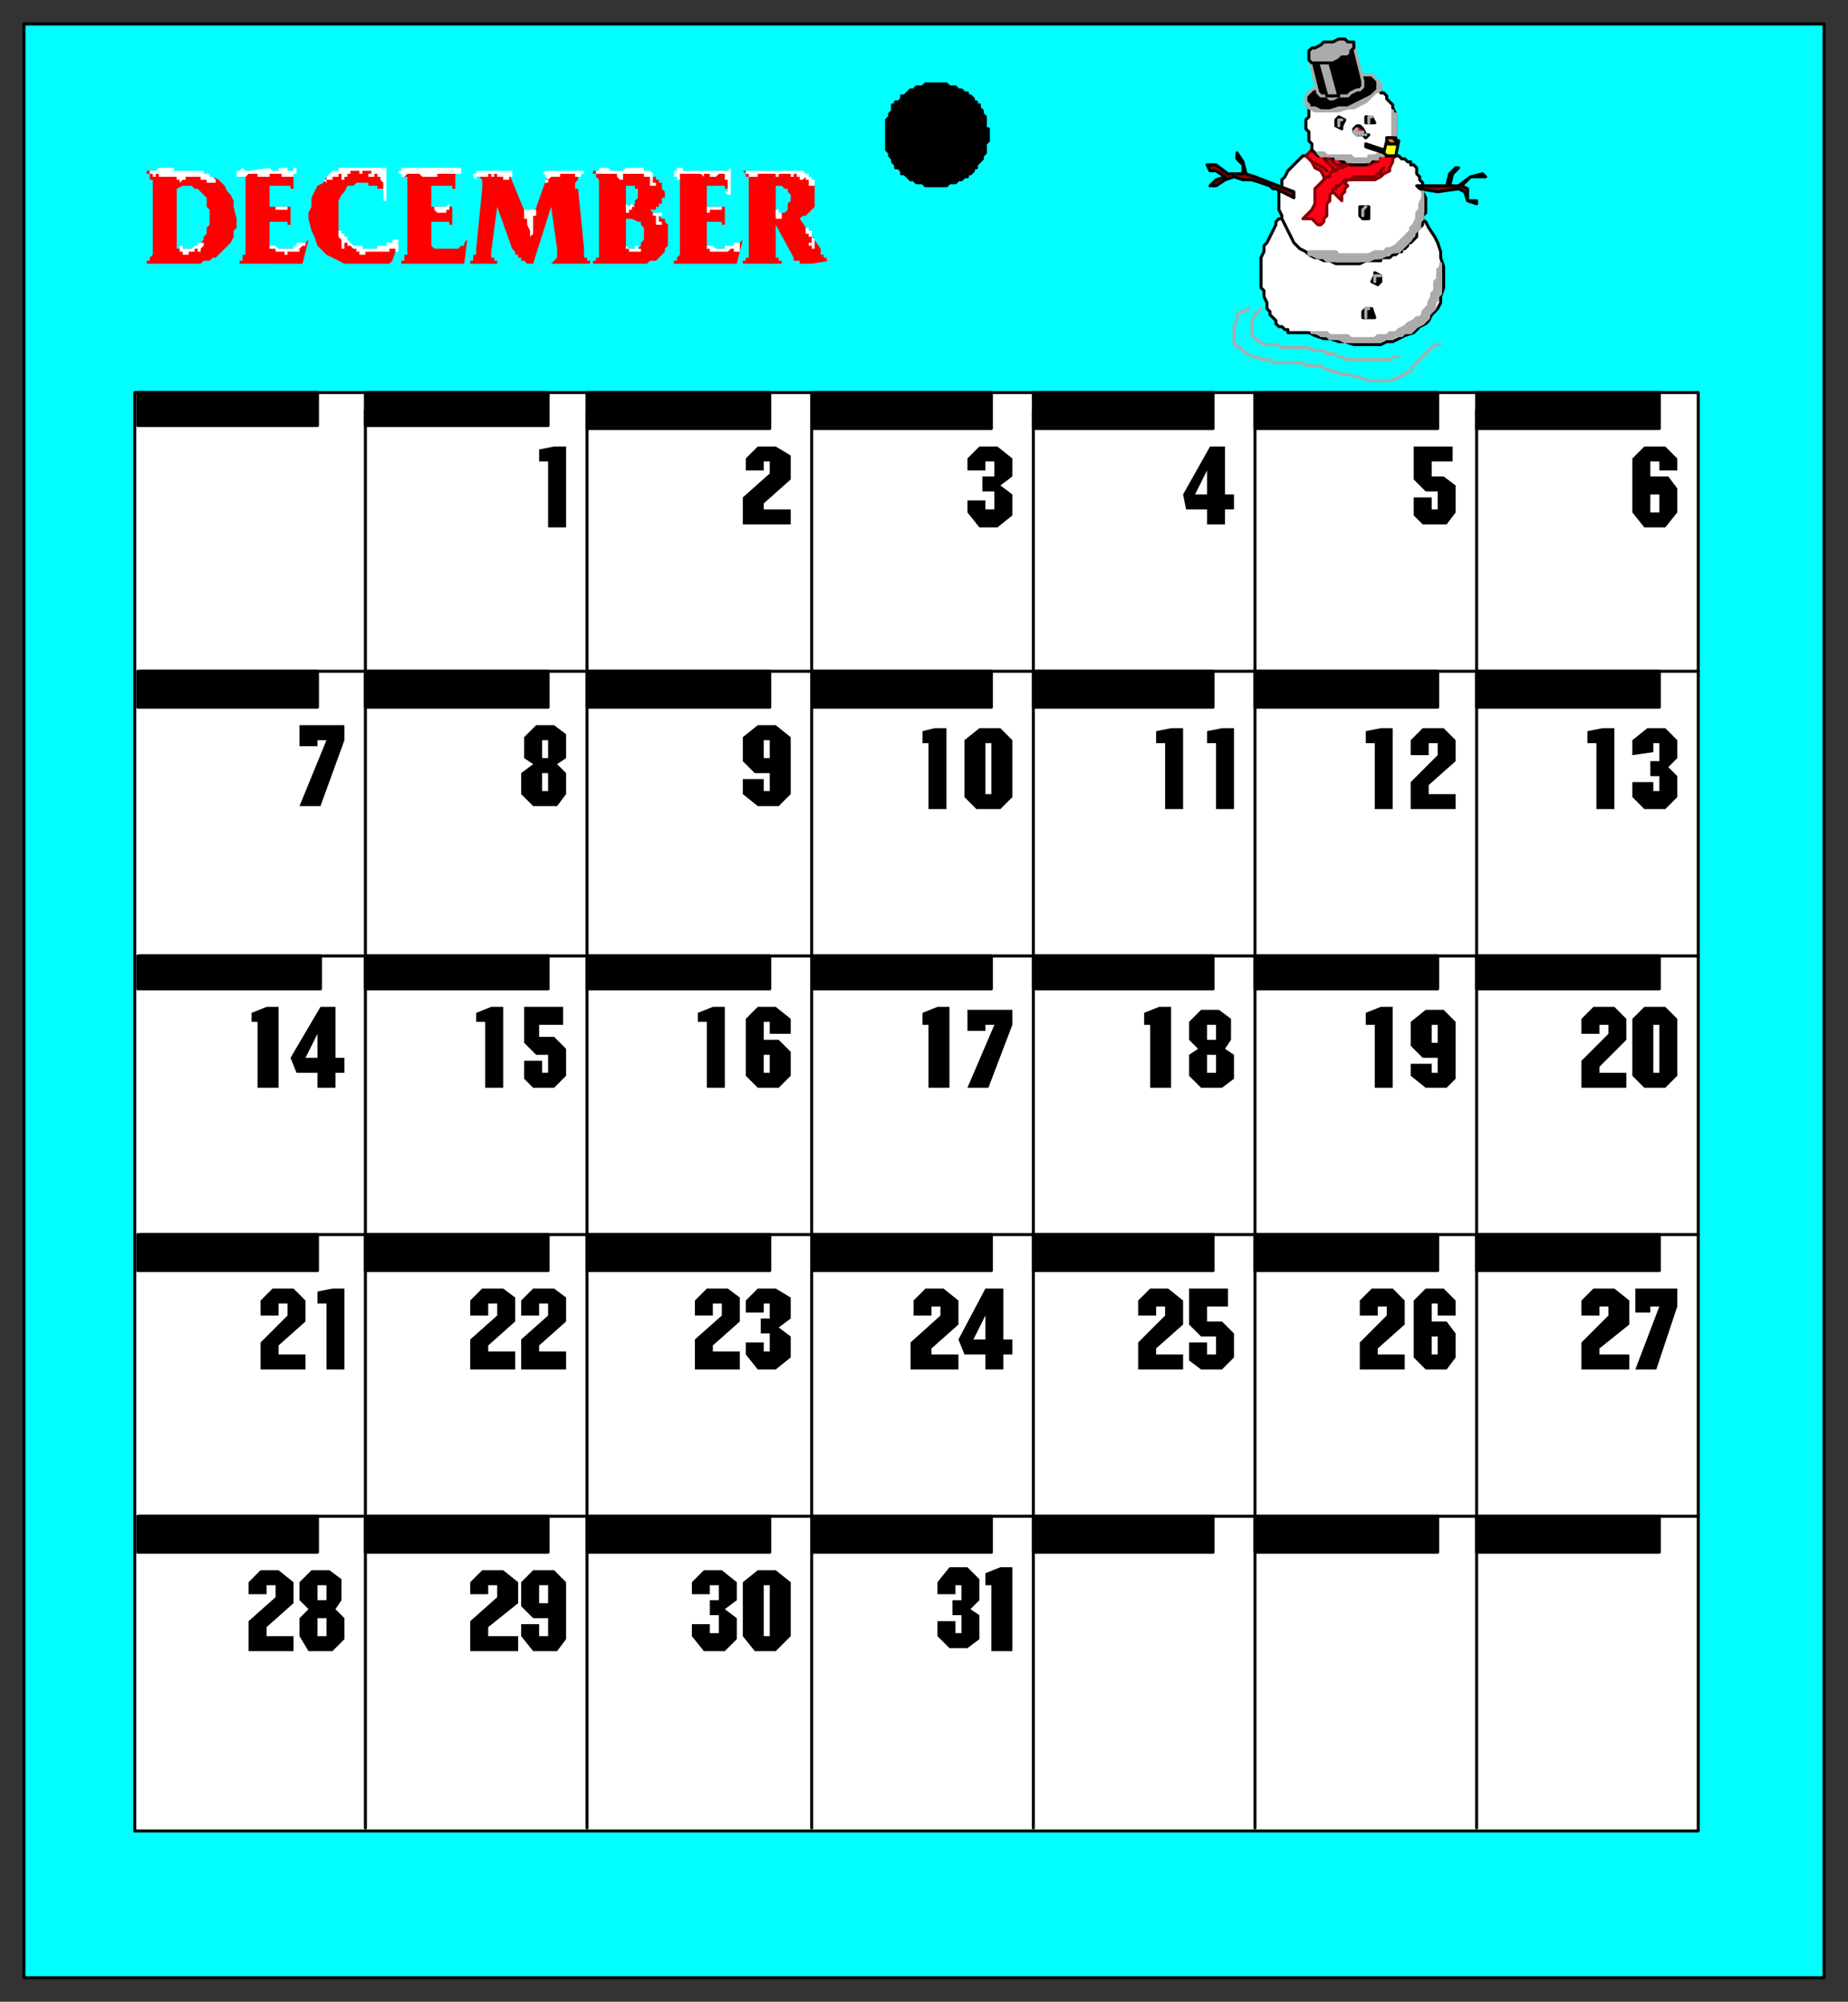 <svg xmlns="http://www.w3.org/2000/svg" fill-rule="evenodd" height="668" preserveAspectRatio="none" stroke-linecap="round" width="617"><rect width="100%" height="100%" fill="#333333" stroke="none"/><style>.brush0{fill:#fff}.pen0{stroke:#000;stroke-width:1;stroke-linejoin:round}.brush1{fill:#0ff}.brush2{fill:#000}.pen1,.pen2{stroke:none}.brush3{fill:red}.pen4,.pen5{stroke:#ababab;stroke-width:1;stroke-linejoin:round}.pen5{stroke:#850202}.brush6{fill:#ababab}.brush7{fill:#ffff14}</style><path class="pen0 brush1" d="M8 660h601V8H8v652z"/><path class="pen0 brush2" d="M330 45h0v-2h-1v-4l-1-1h0v-1l-1-1v-1h-1v-1h-1v-1l-1-1h-1v-1h-1l-1-1h-1 0l-1-1h-1 0-1l-1-1h-3 0-4l-1 1h0-2l-1 1h0-1l-1 1h0l-1 1h-1v1l-1 1h-1v1h-1v2l-1 1h0v1l-1 1v3h0v5h0v2l1 1v1h0l1 1v1h0l1 1v1h1l1 1v1h1l1 1h0l1 1h1l1 1h2l1 1h7l1-1h2l1-1h1l1-1h1v-1h1l1-1v-1h1v-1l1-1h0l1-1v-1h0l1-1v-3h0l1-1v-2h0z"/><path class="pen0 brush0" d="M45 611h522V131H45v480z"/><path class="pen0" fill="none" d="M122 610V137m74 473V137m75 473V137m74 473V137m74 473V131m74 479V137m74 87H47m520 95H47m520 93H47m520 94H47"/><path class="pen0 brush2" d="M46 142h60v-11H46v11zm76 0h61v-11h-61v11zm74 1h61v-12h-61v12zm75 0h60v-12h-60v12zm74 0h60v-12h-60v12zm74 0h61v-12h-61v12zm74 0h61v-12h-61v12zM46 236h60v-12H46v12zm76 0h61v-12h-61v12zm74 0h61v-12h-61v12zm75 0h60v-12h-60v12zm74 0h60v-12h-60v12zm74 0h61v-12h-61v12zm74 0h61v-12h-61v12zM46 330h61v-11H46v11zm76 0h61v-11h-61v11zm74 0h61v-11h-61v11zm75 0h60v-11h-60v11zm74 0h60v-11h-60v11zm74 0h61v-11h-61v11zm74 0h61v-11h-61v11zM46 424h60v-12H46v12zm76 0h61v-12h-61v12zm74 0h61v-12h-61v12zm75 0h60v-12h-60v12zm74 0h60v-12h-60v12zm74 0h61v-12h-61v12zm74 0h61v-12h-61v12zM46 518h60v-12H46v12zm76 0h61v-12h-61v12zm74 0h61v-12h-61v12zm75 0h60v-12h-60v12zm74 0h60v-12h-60v12zm74 0h61v-12h-61v12zm74 0h61v-12h-61v12z"/><path class="pen1 brush2" d="M406 446h-5l-4-4v-12h13v6h-7v5h5l4 4v8l-4 4h-7l-4-3v-6h6v4h3v-6zm-17-10h-3v3h-6v-5l4-4h6l5 4v8l-9 8v2h9v5h-15v-9l9-9v-3zm20-86 3 2v8l-4 3h-7l-4-4v-7l3-2-3-3v-6l4-4h6l4 3v7l-2 3zm-25-8h-2v-4l5-2h4v27h-7v-21zm22-94h-3v-4l5-1h4v27h-6v-22zm-17 0h-3v-4l5-1h4v27h-6v-22zm14-78h-7l-1-5 9-16h5v16h3v5h-3v5h-6v-5z"/><path class="pen2 brush0" d="m403 157-4 8h4v-8zm3 185h-3v5h3v-5zm0 10h-3v6h3v-6z"/><path class="pen1 brush2" d="M554 436h-3v2h-5v-8h14v6l-7 21h-7l8-21zm-17 0h-3v3h-6v-5l4-4h7l5 4v8l-10 8v2h10v5h-16v-9l9-9v-3zm12-100h7l4 4v19l-4 4h-7l-4-4v-19l4-4zm-12 6h-3v3h-6v-5l4-4h7l4 4v7l-9 9v2h9v5h-15v-9l9-9v-3zm17-94h-2v3l-7 1v-5l5-4h6l4 4v6l-3 3 3 3v7l-4 4h-7l-4-4v-5h7v3h2v-5h-3v-5h3v-6zm-21 0h-3v-4l5-1h4v27h-6v-22zm21-94h-3v5h6l3 4v8l-4 5h-7l-4-5v-18l4-4h7l4 4v4h-6v-3z"/><path class="pen2 brush0" d="M554 165h-3v6h3v-6zm-2 177v16h2v-16h-2z"/><path class="pen1 brush2" d="M253 524h6l5 4v18l-5 5h-7l-4-5v-18l5-4zm-13 5h-3v3h-6v-4l4-4h6l5 4v6l-4 3 4 3v7l-4 4h-7l-4-5v-4h6v3h3v-6h-3v-5h3v-5zm17-94h-2v3h-6v-4l4-4h6l5 3v7l-4 3 4 3v7l-5 4h-6l-4-5v-4h6v3h2v-6h-3v-5h3v-5zm-16 0h-3v4h-6v-5l4-4h7l4 3v8l-9 8v2h9v6h-15v-10l9-8v-4zm16-94h-2v6h5l4 4v8l-4 4h-7l-4-4v-19l4-4h6l5 4v5h-7v-4zm-21 0h-3v-3l5-2h4v27h-6v-22zm21-83h-5l-4-4v-8l5-4h6l5 4v19l-4 4h-7l-5-4v-5h7v4h2v-6zm0-104h-2v3h-6v-4l4-4h6l5 3v8l-9 8v2h9v5h-16v-9l9-8v-4z"/><path class="pen2 brush0" d="M257 247h-2v6h2v-6zm0 105h-2v6h2v-6zm-2 177v17h2v-17h-2z"/><path class="pen1 brush2" d="M183 540h-5l-4-4v-8l4-4h7l4 4v19l-3 4h-8l-4-5v-4h6v4h3v-6zm-17-11h-3v3h-6v-4l4-4h7l5 4v7l-10 8v3h10v5h-16v-10l9-8v-4zm17-94h-3v4h-6v-5l4-4h7l4 3v8l-9 8v2h9v6h-15v-10l9-8v-4zm-17 0h-3v4h-6v-5l4-4h7l4 3v8l-9 8v2h9v6h-15v-10l9-8v-4zm17-83h-4l-4-4v-12h13v6h-8v4h5l4 4v9l-4 4h-7l-3-3v-6h6v4h2v-6zm-21-11h-3v-3l5-2h4v27h-6v-22zm24-86 3 3v7l-3 4h-8l-4-4v-7l4-3-3-2v-7l4-4h6l4 3v8l-3 2zm-3-101h-3v-4l5-1h4v27h-6v-22z"/><path class="pen2 brush0" d="M183 258h-2v6h2v-6zm0-11h-2v6h2v-6zm0 282h-3v6h3v-6z"/><path class="pen1 brush2" d="m112 537 3 3v7l-4 4h-8l-3-5v-6l3-3-3-3v-6l4-4h6l4 3v7l-2 3zm-20-8h-3v3h-6v-4l4-4h6l5 4v7l-9 8v3h9v5H83v-10l9-8v-4zm17-94h-3v-4l5-1h4v27h-6v-22zm-13 0h-3v4h-6v-5l4-4h7l4 4v7l-9 8v3h9v5H87v-9l9-9v-4zm10-77h-7l-2-5 10-17h5v17h3v5h-3v5h-6v-5zm-20-17h-2v-3l5-2h4v27h-7v-22zm23-94h-3v2h-6v-7h15v5l-8 22h-7l9-22z"/><path class="pen2 brush0" d="m106 345-4 8h4v-8zm3 195h-3v6h3v-6zm0-11h-3v5h3v-5z"/><path class="pen1 brush2" d="M480 353h-5l-4-4v-8l5-4h6l4 4v19l-3 3h-7l-5-4v-4h7v3h2v-5zm-21-11h-3v-4l5-2h4v27h-6v-21zm21-94h-3v4h-6v-5l4-4h7l4 4v7l-9 8v3h9v5h-15v-9l9-9v-4zm-21 0h-3v-4l5-1h4v27h-6v-22zm21-84h-4l-4-4v-11h13v5h-7v5h4l4 3v9l-3 4h-8l-3-3v-6h6v4h2v-6z"/><path class="pen2 brush0" d="M480 342h-2v6h2v-6z"/><path class="pen1 brush2" d="M480 435h-2v6h5l3 4v8l-3 4h-7l-4-4v-19l4-4h6l4 4v5h-6v-4zm-17 1h-3v3h-6v-5l4-4h7l4 4v8l-9 8v2h9v5h-15v-9l9-9v-3z"/><path class="pen2 brush0" d="M480 446h-2v6h2v-6z"/><path class="pen1 brush2" d="M329 452h-7l-2-5 9-17h6v17h3v5h-3v5h-6v-5zm-15-16h-3v3h-6v-5l4-4h6l5 4v8l-9 8v2h9v5h-16v-9l10-9v-3zm18-94h-3v2h-6v-7h15v5l-8 21h-7l9-21zm-22 0h-2v-4l5-2h4v27h-7v-21zm17-99h7l4 4v19l-4 4h-8l-4-4v-19l5-4zm-17 5h-2v-4l4-1h4v27h-6v-22zm22-94h-3v3h-6v-4l4-4h6l5 4v6l-4 3 4 3v7l-5 4h-6l-4-5v-4h6v3h3v-6h-4v-5h4v-5z"/><path class="pen2 brush0" d="M329 248v17h2v-17h-2zm0 191-4 8h4v-8z"/><path class="pen1 brush2" d="M321 529h-2v3h-6v-4l4-5h6l4 4v7l-3 3 3 2v8l-4 3h-6l-4-4v-5h6v4h2v-6h-3v-5h3v-5zm10 0h-2v-4l5-2h4v28h-7v-22z"/><path class="brush3" d="M250 83V59h-1v-1l-1-1h16l1 1h3l1 1h1l1 1 1 1v8l-1 1-1 1-1 1h-1l-1 1 7 10v2h1v1h1v1h1l-6 1h-4v-1h-2v-1l-6-11v11h1v1h1v1h-13v-1h1v-1h1v-3zm-23-1V59h-1v-1l-1-1h18v7-1h-1v-1h-6v7h6v6h-1v-1h-5v9h8l1-1h1l1-1 1-1-2 8h-21v-1h1v-1l1-1v-3zm-27 0V60l-1-1v-1h-1v-1h17l1 1h1l1 1h1v1h1v1h1v2l1 1v2h-1v2h-1v1h-1v1h-2l1 1h1l1 1 1 1h1v1l1 1v7l-1 1v1l-1 1-1 1-1 1h-2l-1 1h-18v-1h1v-1h1v-4zm-41 1 2-20v-3l-1-1v-1h-1 11l7 17 6-17h11-1v2l-1 1v2h1l2 20v3h1v1h1v1h1-14l1-1 1-1v-3l-2-14-6 19h-2l-1-1h-1v-1h-1v-1h-1v-1l-1-1-5-14-2 15v2h1v1h1v1h1-11 1v-1h1v-2h1v-2zm-23-1V59h-1v-1h-1v-1h18v7-1h-1v-1h-7v7h7v6h-1v-1h-6v8l1 1h8l1-1h1v-1l1-1-1 8h-21v-1h1v-2h1v-3zm-33-9v-2l1-2v-3l1-2 1-2 2-1 1-2 2-1h2l2-1h4l2-1 2 1h5v7-1h-2v-1h-3v-1h-4l-1 1h-2l-1 2-1 1-1 2v10l1 1 1 2 2 1 1 2h4v1h1l1-1h4l1-1h2v-1h2l-2 6-1 1h-15l-2-1-2-1-2-1-2-2-1-1-1-3-1-2-1-4zm-21 9V59h-1v-1h-1v-1h18v7-1h-1v-1h-7v7h7v6h-1v-1h-6v8l1 1h8l1-1h1l1-1 1-1-2 8H80v-1h1v-2h1v-3zm-31 0V60h-1v-2h-1v-1h15l1 1h3l2 1h1l2 1 1 1 1 1 1 2 1 1 1 2v2l1 4v3l-1 1v2l-1 2-1 1-1 1-1 1-1 1-1 1h-1l-1 1h-2l-1 1H49v-1h1v-1l1-1v-3z" style="stroke:none"/><path class="pen0 brush0" d="m437 111 2 1 3 1h2l3 1h2l3 1h9l2-1h2l2-1 2-1 3-1 2-2 2-1 1-1 1-2 2-2 1-2v-2l1-3v-7l-1-3v-2l-1-3-1-2-2-3-1-2-2-1-1-2-2-1-2-1-2-1h-2l-2-1-2-1h-18l-2 1h-1l-1 1h-3l-1 1h-1l-1 1h-1l-1 1h-1l-1 1-1 1h-1l-1 1v1l-1 2-1 2-1 2-1 1v2l-1 2v10l1 1v2l1 2v2l1 1v1l1 1 1 1v1l1 1h1l1 1h1v1h7z"/><path class="pen0 brush0" d="M463 52h-2l-2-1h-2l-2-1h-5l-2-1-2 1h-5l-2 1-2 1h-2l-2 2-1 1-1 1-1 1-1 2-1 1v2l-1 2v6l1 2v1l1 2 1 2 1 2 1 2 1 1 1 1 2 1 1 1 2 1h1l2 1h2l2 1h8l2-1h5v-1h3l1-1h1l1-1h1v-1h1l1-1v-1h1l1-1 1-1v-2l1-1 1-1v-3l1-1v-5l-1-2v-3l-1-1v-1l-1-1v-2l-1-1h-1v-1h-1l-1-1h0-1l-1-1h-1 0-3z"/><path class="pen0" d="m432 64-13-5-3-1-1-4-2-3v2l2 2v3h-5l-4-3h-3l1 2h2l3 2-3 1-2 2h2l3-2 3-1 3 1h3l6 2 1 1h1l6 3v-2zm42-1 6 1 7-1 2 1 1 3 3 1v-1h-3v-4l-2-1 3-3h5l-1-1-4 1-4 3h-3l1-4 2-2h-1l-2 2-1 4h-10l1 1z" style="fill:#850202"/><path class="pen0 brush2" d="m459 92-1 2h0l2 1 1-1v-2h0l-2-1v1zm-4 12v2h4l-1-3h0-2l-1 1zm-1-34v2l1 1h2v-4h-3v1z"/><path class="pen4" fill="none" d="M461 92h-2v2m-2 9h-1v3m0-37-1 1h0v2"/><path class="pen5" style="fill:#ff0016" d="m438 50-1 1-1 1h0l1 1 1 1 1 2 2 1 1 2v1l-1 1-1 1-1 1v5l-1 2-1 1-1 1-1 1h3l1 1 1 1h1l1-1v-1l1-1v-4l1-1v-2l1-1 1 1 1 1 1 1v-2l1-1v-1l1-1-1-1h0l1-1h9l2-1h0l1-1 2-1v-1l1-2v-1l1-1-1-1-27-1z"/><path class="pen5" fill="none" d="M445 64v-1h1v-1h1l1-1h0l1-1m-7 0 1-1h1v-1l1-1h1l1-1h1l2-1h7l2-1h1m-22 0 2 1 2 1 1 1m-1-4 1 1 1 1 1 1 1 1m16-1-1 1v1h-1l-1 1h-4 0-2 0-1l-1 1h-1 0-1v1"/><path class="pen4 brush6" d="M437 84v1h1l2 1h2l1 1h14l2-1h2l2-1 2-1h2l1-1 1-1 1-1 1-1 1-2 1-1 1-1v-2l1-1v-9 2l-1 2v2l-1 1v2h0l-1 2-1 1v1l-1 1-1 1-1 1-1 1-1 1-2 1h-1l-1 1h-3l-2 1h-10l-1-1h-9z"/><path class="pen0 brush0" d="M444 53h3l1 1h2l1 1h5l1-1h1l1-1h1l1-1h2v-1l1-1 1-1v-1l1-1v-9l-1-2v-1l-1-1-1-1v-1l-1-1h-1v-1h-2l-1-1h-2l-1-1h-6l-1 1h-2 0-1 0-1v1h-1 0-1v1h-1 0l-1 1-1 1h0l-1 1v1l-1 1v3l-1 1v3h0l1 1v3l1 1v2h0l1 1h0l1 1h2l1 1h1z"/><path class="pen4 brush2" d="M450 36h2l2-1 2-1 2-2 1-1 2-1v-2l-1-1-1-1-1-1h-9l-2 1-3 1h-2l-2 2-2 1-1 1-1 1v3l1 1 2 1h8l3-1z"/><path class="pen4 brush2" d="M448 32h2l1-1 2-1h1l1-1v-2h0l-3-12-15 4 3 12h0l1 1h2l1 1h1l2-1h1z"/><path class="pen0 brush6" d="m445 21 2-1 1-1h2l1-1v-1l1-1h0v-2h-2l-1-1h-2l-2 1h-3l-1 1-2 1h-1l-1 1v2h0v1l1 1h7zm-5 0h4l3 11h-4l-3-11z"/><path class="pen4" fill="none" d="m436 34 1 1v1h2l2 1h3l3-1h3l2-1 2-1 2-1 2-1 1-1 1-1v-3"/><path class="pen0 brush3" d="M454 45h1l1 1h0l1-1h-1l-1-2-1-1h-1l-1 1v1h0l1 1h1z"/><path class="pen4" fill="none" d="M456 45h0m-1 0h0m0-1h0v1h0m-1-1h0v1h0m0-1v1h0m-1-2v2m0-1v1h0m0-2-1 1h0l1 1"/><path class="pen4 brush6" d="M440 51h0l1 1h5v1h3l1 1h7l1-1h2v-1h2l1-1 1-1v-1h1v-1h0v-1l1-1h0v-3h0v-1h0v-1h0v-1h0v-1h0v-1h-1v-1 1h0v8h-1v2l-1 1v1h-1l-1 1h0l-2 1h0-2v1h-3 0-2 0l-1-1h-1 0-3 0-2 0-1 0-1l-1-1h0-1 0-1 0z"/><path class="pen0 brush2" d="M446 40v2h0l2 1v-1l1-2-2-1-1 1zm10-1v2h3l-1-2h0-2 0z"/><path class="pen4" fill="none" d="M448 40h-1 0v2m11-3h-1 0v2"/><path class="pen0 brush7" d="m456 49 6 2v-1l-6-2v1zm8 3h2l1-5h-4l-1 4h0l1 1h1z"/><path class="pen0 brush7" d="M464 48h2l1-1h-1v-1h-2 0-1v1h0v1h1z"/><path class="pen0" style="fill:#ff8500" d="M464 48h2v-1h0l-1-1h0-2 0v1h0l1 1h0z"/><path class="pen5" fill="none" d="M449 55h-2 0-1l-1-1h0l-1-1h-1"/><path class="pen4" fill="none" d="m421 103-1 1-1 1-1 2v5l1 1 1 1h1l1 1h4l2 1h8l3 1h3l1 1h2l2 1h1l2 1h14l1-1h2"/><path class="pen4" fill="none" d="m417 103-2 1h-1l-1 1v2l-1 2v6l2 1 2 2 2 1h2l1 1h3l1 1h10l1 1h5l1 1h1l2 1h1l2 1h2l4 1 3 1h7l3-1 3-2h1l1-2 1-1 2-2 1-1 2-2 1-1h2"/><path class="pen4 brush6" d="M438 111h2l1 1h2l1 1h3l2 1h12l1-1h3l1-1h2l1-1h2l1-1 1-1 2-1 1-1 1-1v-1l1-1 1-1v-2l1-1v-1l1-1V88v1h0l-1 1v3l-1 1v3l-1 1v1l-1 2v1h0l-1 1-1 1v1l-1 1h-1l-1 1-2 1-1 1-2 1-1 1h-2l-1 1h-3l-1 1h-6 0-2l-1-1h-6l-1-1h-1 0-4z"/><path class="brush1" d="M259 72h1l1-1h1l1-1v-2l1-1v-2l-1-1v-1h-1l-1-1h-2v10zm-50-3h2l1-1v-1l1-1v-3h-1v-1h-3v7zm0 14h4l1-1v-1l1-1v-4l-1-1v-1h-1l-2-1h-2v10zM59 83h6l1-1h1v-1l1-1v-1l1-1v-2l1-1v-5l-1-1v-3l-1-1-1-1-1-1h-1l-1-1h-3l-2 1v20z" style="stroke:none"/><path class="pen2 brush0" d="M49 57h1v1h1v1h1v-1h1v1h6v1h1v1l1-1h1v-1h5v1h2v1h3v-1h1-1l-1-1h-1v-1h-2v-1H58v-1h-5l-1 1h-3v-1 1zm32 2h-2v-2h1l1-1 1 1h1l7-1 1 1h2v-1h3v1h2v-1h1v2h-1v1h-4v-1h-4v1h-4v-1h-3l-1 1h-1zm10 10h1v1h4v-1h-5zm37-2h1V56h-16v1h-2l-1 1-1 1v1h-1l1 1v-1h2v-1h2v-1h1v2h1v-1h1v-1h1v-1h3v1h1v-1h3v1h-1v1h2v-1h1-1 1v1h1v1l1 1v5h1-1v1zm8-9-1 1h-1v-1h-1v-1h1v-1h20v2h-4v1-1h-4v1h-5l-1-1h-4zm9 12v-1h4l1-1v2h-1v1h-3l-1-1zm14-13v1h-1v1l1 1v1-2h4v-1h1v1h1v-1h1v1h2v1h2v-1h2-1v-2h-12zm16 15v-2h1v1-1h3v2h-1v6l-1 1v-2l-1-2v-2h-1v-1zm7-15-1 1h1v1l1 1h-1v1h1v-1l1-1h2v1h1-1v-1h1v-1h5v1h2v-1h1v-1h-13zm18 1h-1v-1h1v-1h3l1 1h4l1-1h6v1h2l1 1v3h1v1h-2v-3h-2v-1h-7v2h-1l-1-1v-1h-6zm19 13h-1v1h1v3h2v-1h-1v-2h1v-1h-2zm-10 11v1h1v1h4v-1h-1v-1h-1v1h-2l-1-1zm0-14v3h1v-1h1v-1h1l-1-1-1 1-1-1zM91 82h-1v1h2v1h3v1h1v-1h4v-1l1-1h1v-1h-3v1h-1v1h-5l-1-1h-1zm135-22v-1h-1v-2h1v-1h2v1h15l1-1v9h-1l-1-1h1v-4h-1v-2h-2l-1 1h-2v-1h-2v1l-1-1h-4v-1 1h-3v2h-1zm10 10v-1h5v1h-4v1h-1v-1zm13-13h19l1 1h1v1h1v1h1v2h-2v-2h-1v-1l-1 1h-1v-1h-1v-1h-1v1h-1v-1h-4v1h-1v-1h-6v1h-3v-1h-1v-1zm10 13h1v1h1v2h-2v1-4zm-23 13v-1h2l1 1h3v-1h3v-1h2v3h-2v-1h-1l-1 1h-1v-1 1h-5v-1h-1zm33-8v3h1v1h1v2h-1v1h1v1h1v-3l-1-1v-2h-1v-1h-1v-1zM60 83v-1h1v1h3l1-1h1v-1h2v1l-1 1v1h-1v-1h-1v1h-1v-1 1h-1v1h-2v-1h-1v-1zm54-6h-1v2l1 1v3h1v-3 1h1v1h1l1 1h1v1h1v1h2v-1h8v-1h1v-1 1h1v1h1v-4h-2v1h-2v1h-3v1h-5v-1h-3l-2-2v-1h-1v-1h-1v-1z"/></svg>
